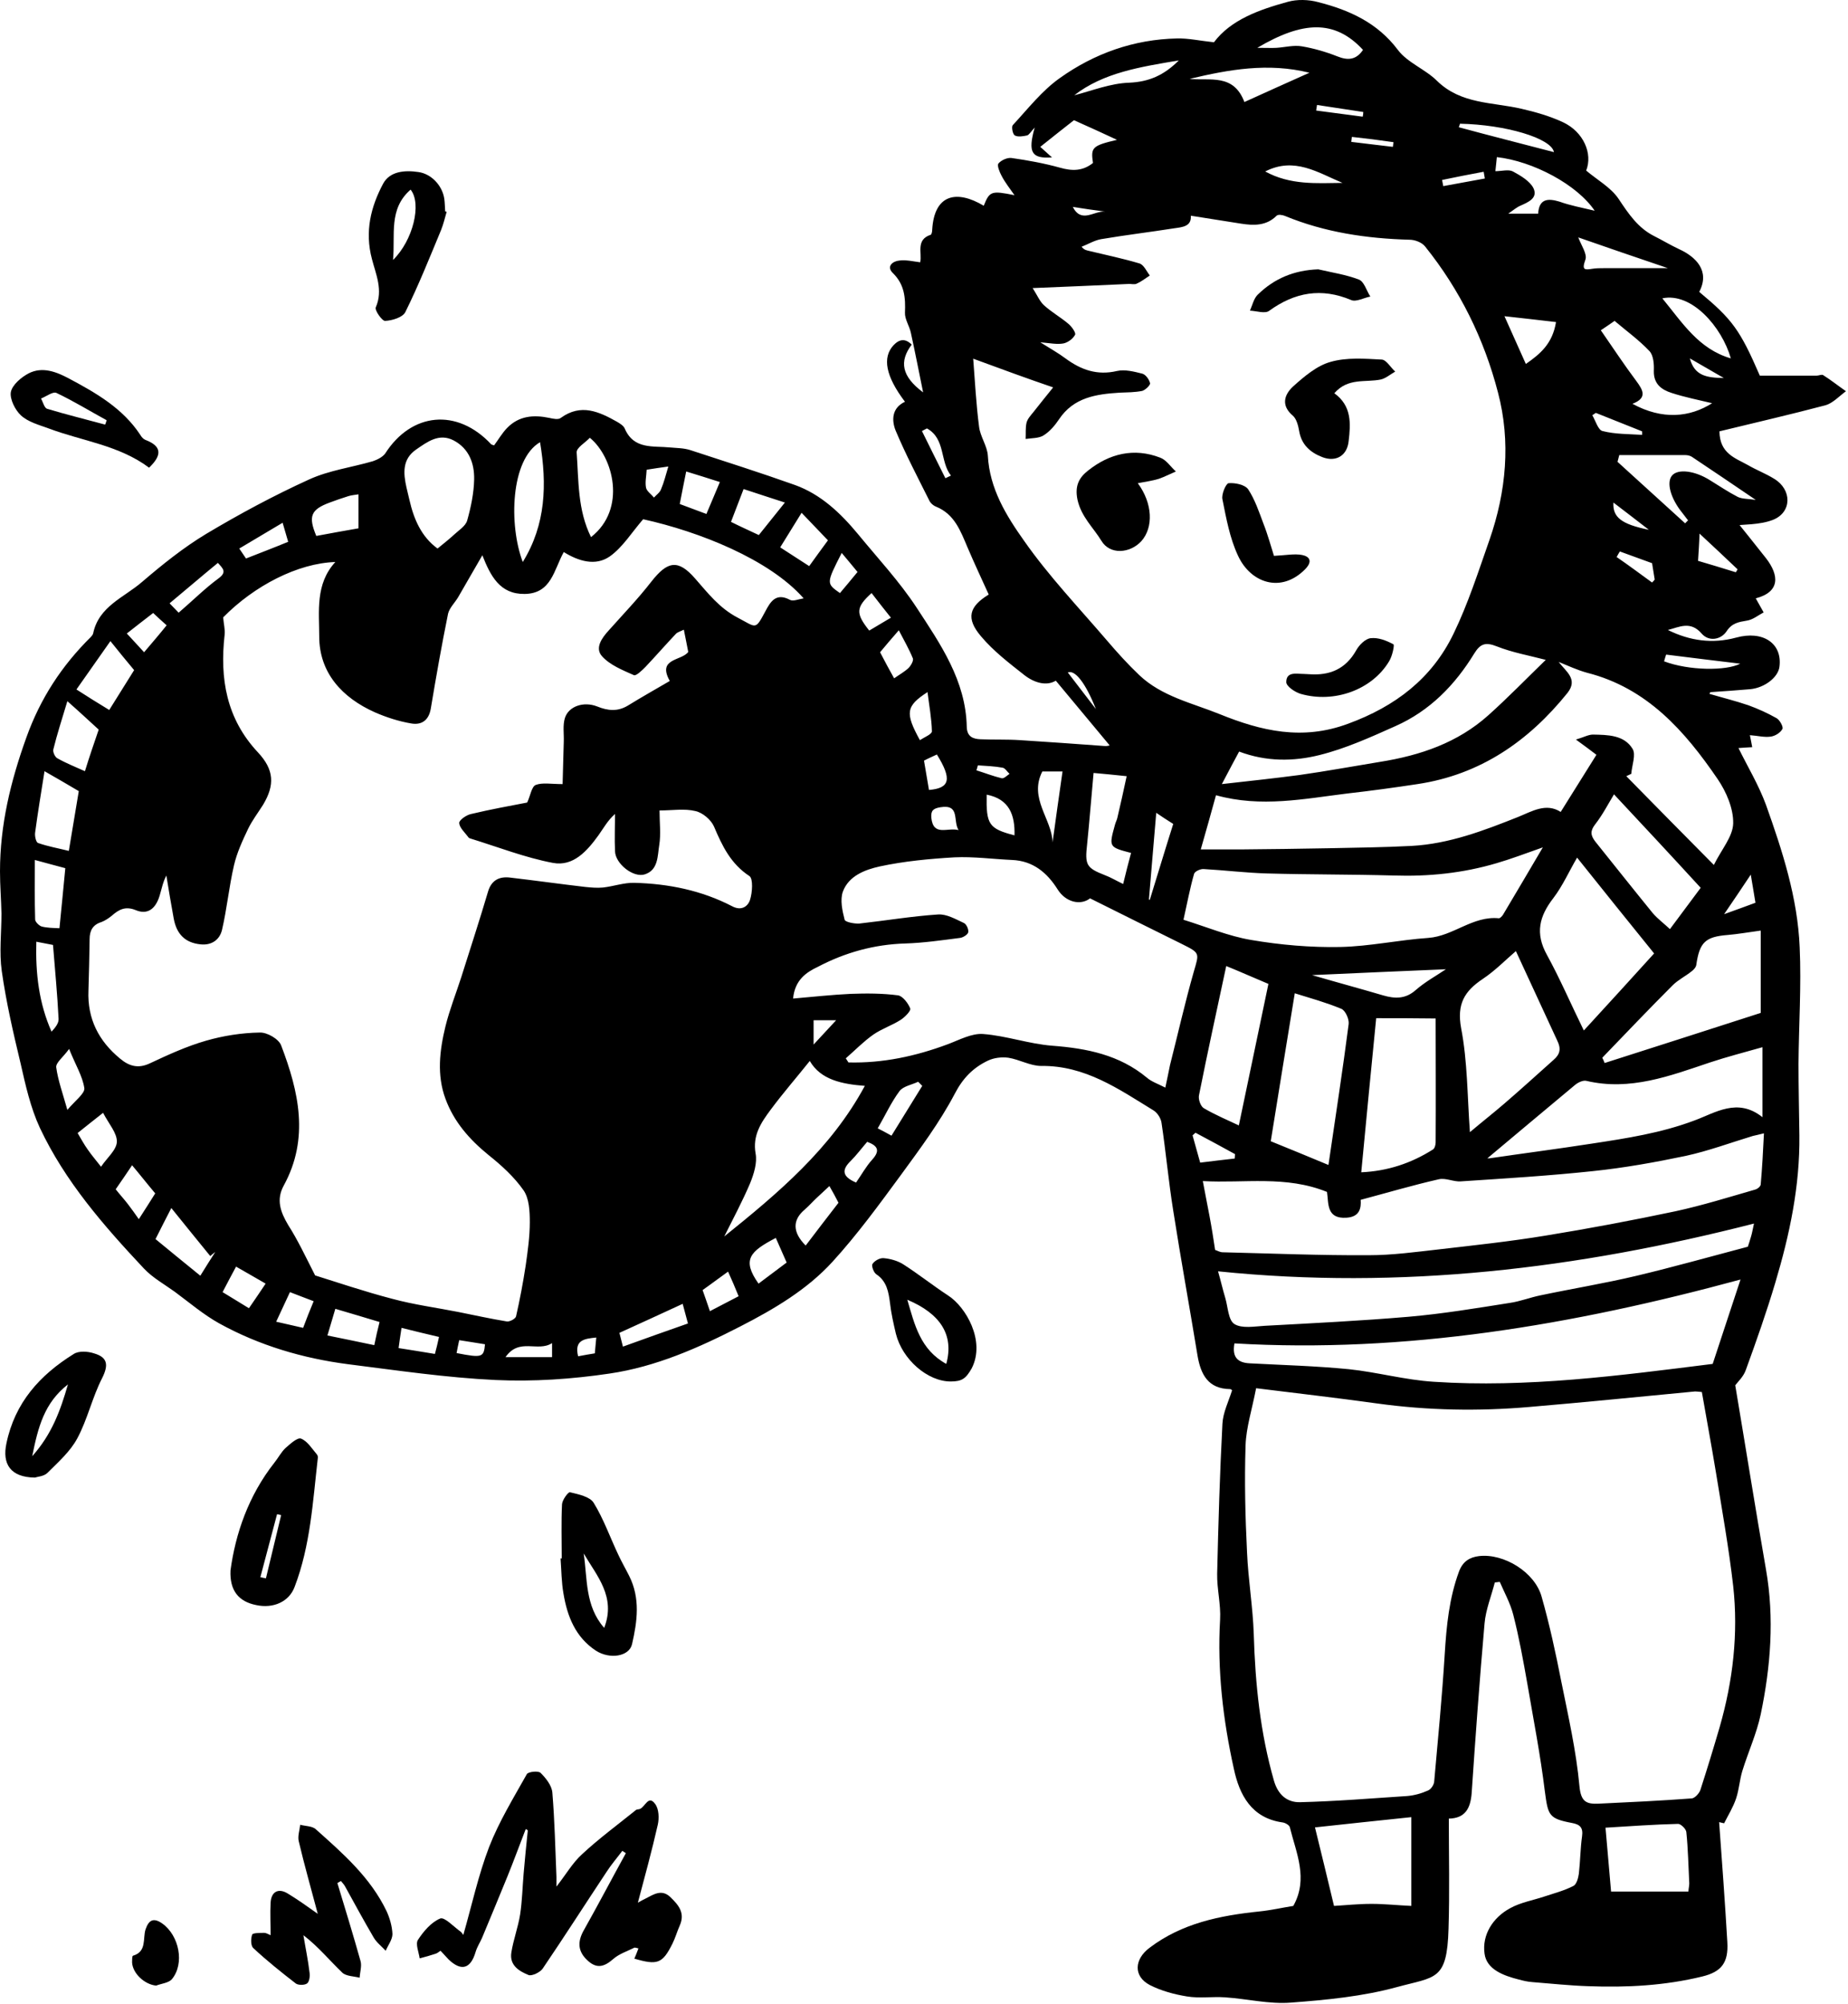 <?xml version="1.0" encoding="UTF-8" standalone="no"?>
<!DOCTYPE svg PUBLIC "-//W3C//DTD SVG 1.1//EN" "http://www.w3.org/Graphics/SVG/1.1/DTD/svg11.dtd">
<svg width="100%" height="100%" viewBox="0 0 631 684" version="1.1" xmlns="http://www.w3.org/2000/svg" xmlns:xlink="http://www.w3.org/1999/xlink" xml:space="preserve" xmlns:serif="http://www.serif.com/" style="fill-rule:evenodd;clip-rule:evenodd;stroke-linejoin:round;stroke-miterlimit:2;">
    <g transform="matrix(1,0,0,1,-106.1,-71.173)">
        <path d="M689.8,308C694.2,309.3 698.7,310.4 703.1,311.9C706.4,313.1 709.7,314.6 712.7,316.3C713.8,316.9 715.1,319.3 714.7,320C714,321.3 712.2,322.4 710.7,322.6C708.5,322.9 706.3,322.3 703.6,322.1C703.9,323.5 704.1,324.7 704.4,326.2C702.5,326.3 700.8,326.4 699.7,326.5C702.8,332.8 706.6,339.1 709.1,345.9C714.7,361.6 719.9,377.6 720.6,394.5C721.2,407.7 720.3,421 720.2,434.3C720.2,442.4 720.4,450.6 720.5,458.7C720.7,475.9 717.2,492.5 712.3,508.9C709.3,519 705.8,528.9 702.2,538.8C701.4,541.1 699.4,542.9 698.6,544C702.2,565.4 705.5,586.2 709.1,606.9C712,623.5 710.7,640 707.3,656.3C705.9,662.9 703,669.2 701,675.7C700.1,678.7 699.9,682 698.9,685C697.9,688 696.2,690.7 694.8,693.5C694.2,693.4 693.6,693.2 693.1,693.1C694.1,706.8 695.1,720.4 695.9,734.1C696.3,741.1 693.9,744.2 687.3,745.8C674.6,748.9 661.6,749.6 648.5,749.1C642.1,748.9 635.7,748.2 629.3,747.7C627.7,747.6 626.1,747.2 624.6,746.8C619.5,745.5 613.7,743.4 613,738C612.1,731.6 615.8,725.7 621.7,722.5C625.3,720.5 629.5,719.8 633.4,718.5C636.7,717.4 640.2,716.5 643.3,714.9C644.4,714.4 645,712.2 645.2,710.7C645.7,706.4 645.7,702.1 646.3,697.9C646.7,695 645.6,693.9 642.9,693.4C634.9,691.9 634.7,690.8 633.6,682.7C632.1,670.3 629.7,658.1 627.6,645.8C626.2,637.9 624.8,630.1 622.8,622.3C621.8,618.4 619.8,614.8 618.2,611.1C617.6,611.2 617.1,611.2 616.5,611.3C615.3,616 613.4,620.6 613,625.3C611.3,644.6 609.9,663.9 608.6,683.2C608.2,688.4 606.4,691.8 600.8,691.9C600.8,704.6 601.1,717 600.7,729.5C600.2,747.3 596.3,745.8 583.1,749.4C571.4,752.6 559,753.8 546.9,754.7C539.5,755.3 531.9,753.4 524.4,752.9C520.1,752.6 515.6,753.3 511.4,752.6C507.1,751.9 502.6,750.7 498.7,748.7C493,745.7 493.4,739.9 498.6,736C509.7,727.6 522.6,725 536,723.6C540,723.2 543.9,722.3 547.7,721.7C552.9,712.4 548.7,703.7 546.5,694.8C546.3,694.1 544.9,693.3 544,693.2C533.4,691.7 529.3,683.8 527.4,674.9C523.7,658.2 521.7,641.2 522.7,624C523,618.8 521.6,613.5 521.7,608.3C522.1,591.2 522.6,574.2 523.5,557.1C523.7,553.3 525.6,549.5 526.8,545.7C526.7,545.6 526.4,545.3 526.1,545.3C518.6,545.2 516.1,540.3 515,533.9C512.3,517.4 509.3,501 506.7,484.4C505.1,474.4 504.2,464.4 502.7,454.4C502.5,452.9 501.3,451 500,450.2C488.1,442.9 476.6,434.8 461.6,435C457.9,435 454.2,432.8 450.4,432.2C448.1,431.9 445.5,432.2 443.4,433.2C438.4,435.6 434.9,439.1 432.1,444.5C427,454.2 420.3,463.2 413.8,472.1C406.3,482.3 398.8,492.6 390.3,501.9C381.6,511.4 370.4,518 358.9,523.9C344.7,531.2 330,537.7 314.2,540C301.4,541.9 288.2,542.8 275.3,542.2C258.4,541.4 241.6,538.9 224.9,536.8C209.5,534.8 194.6,530.4 181,522.9C175.6,519.9 170.8,515.8 165.8,512.1C162.2,509.5 158.2,507.3 155.2,504.1C141.5,489.5 128.3,474.4 119.7,456.1C116.5,449.2 114.8,441.5 113.1,434C110.6,423.6 108.2,413.2 106.7,402.6C105.8,396.2 106.6,389.6 106.6,383C106.5,378.2 106.1,373.4 106.1,368.6C106.1,352.8 109.7,337.9 115.1,322.9C119.9,309.5 127.2,298.4 137.1,288.6C137.4,288.3 137.8,287.8 137.9,287.4C139.8,278.1 148.5,275.1 154.6,269.8C161.5,263.9 168.7,258.1 176.5,253.4C187.9,246.6 199.6,240.3 211.7,234.8C218.5,231.7 226.2,230.7 233.4,228.6C234.9,228.1 236.7,227.2 237.6,226C246.6,211.9 262.2,210.4 273.8,222.8C274,223 274.4,223 274.8,223.2C276.3,221.2 277.6,218.9 279.3,217.2C283.3,213.1 288.3,212.7 293.6,213.8C294.9,214.1 296.8,214.5 297.6,213.8C304.5,208.8 310.7,211.7 316.9,215.2C317.9,215.8 319,216.5 319.4,217.4C322.5,224.7 329.1,223.3 334.9,223.9C337.2,224.1 339.6,224.1 341.8,224.8C353.7,228.7 365.7,232.5 377.5,236.7C386.4,239.9 393.1,246.3 399,253.4C405.8,261.7 413.2,269.6 419.1,278.6C427.2,291 435.9,303.5 436.2,319.3C436.3,322.6 438.3,323.4 440.9,323.5C445.4,323.7 449.9,323.5 454.4,323.8C464,324.4 473.6,325.1 483.2,325.8C484.1,325.9 485,325.6 485,325.6C479.1,318.5 472.9,311.1 466.6,303.5C463.5,305.4 459.4,304.3 456,301.7C450.8,297.6 445.4,293.5 441.1,288.4C435.8,282.2 437,278.2 443.7,274.1C441.3,268.8 438.8,263.5 436.5,258.1C434.1,252.5 432.1,246.7 425.7,244.1C424.7,243.7 423.7,242.8 423.3,241.8C419.4,234 415.3,226.2 411.9,218.1C410.5,214.6 410.6,210.4 415.1,208.3C408.5,199.6 407.3,193.2 411.2,189C413.2,186.9 415.2,186.6 417.4,188.8C413.1,194.5 413.9,199.6 421.3,205.1C419.9,198.3 418.6,191.5 417.1,184.7C416.6,182.4 415,180.1 415.1,177.9C415.3,172.8 415,168.3 410.9,164.3C408.7,162.1 410.9,160.3 413.2,160.1C415.5,159.8 417.9,160.4 420.3,160.7C421,157.5 418.7,153 423.9,151.3C424.2,151.2 424.4,150.2 424.4,149.6C425.1,137.4 432.8,135.9 442,141.4C444,136.4 444.6,136.2 452.5,137.8C450.9,135.5 449.3,133.5 448.1,131.2C447.4,129.9 446.5,127.7 447,127C447.9,125.9 450,124.9 451.5,125.1C457.1,125.9 462.6,126.9 468,128.4C472.2,129.6 475.8,129.6 479.3,126.8C478.5,121.5 479,120.9 487.5,118.9C482.8,116.7 478.4,114.7 472.8,112.2C469.7,114.6 465.7,117.8 461.3,121.3C463.1,122.9 464.1,123.8 465.3,124.9C458.3,125.4 457,123.2 459.4,114.7C458.1,116.1 457.5,117.2 456.8,117.4C455.4,117.7 453.7,118 452.6,117.4C451.9,117 451.4,114.5 451.9,113.9C457.1,108.3 461.9,102.1 468,97.8C479.8,89.4 493.3,84.6 508,84.3C511.9,84.2 515.8,85.1 520.6,85.6C526.4,77.9 536,74.5 545.8,71.8C549,70.9 552.9,71 556.2,71.9C566.8,74.6 576.4,78.9 583.4,88.2C586.7,92.6 592.8,94.8 596.8,98.8C605,106.8 615.7,106 625.6,108.3C630.4,109.4 635.3,110.8 639.8,112.9C646.8,116.2 650,123.6 647.7,129.4C651.5,132.6 656.2,135.2 658.8,139.1C662.2,144.2 665.4,149 671,151.8C673.8,153.2 676.6,154.9 679.4,156.2C685.1,158.8 690.1,163.6 686.3,170.8C697.6,180.2 700.2,183.7 707,199.4L726.3,199.4C727.1,199.4 728.1,198.9 728.6,199.2C731.3,200.9 733.8,202.9 736.4,204.7C734.1,206.4 731.9,208.8 729.4,209.5C717.3,212.7 705.1,215.5 693.2,218.4C693.3,226 698.6,227.5 702.9,229.9C705.8,231.6 709,232.8 711.9,234.6C718,238.3 718,246 711.5,248.6C706.9,250.4 701.5,250.1 696.5,250.7C697,249.7 697.5,248.8 698,247.8C701.7,252.4 705.4,257 709.1,261.7C713.6,267.5 714,273.2 705.6,275.4C706.5,277 707.4,278.6 708.3,280.2C706.4,281.2 704.6,282.7 702.6,283C699.7,283.5 697.5,283.8 695.6,286.7C693.7,289.5 689.6,290.3 687.1,287.4C683.3,283 679.5,285.2 675.6,286.2C683.1,289.9 690.8,291 698.9,288.8C708,286.3 714.7,290.7 713.7,298.7C713.3,302.3 708.7,305.9 703.8,306.4C699.3,306.8 694.8,307.1 690.4,307.4C690,307.4 689.9,307.7 689.8,308ZM213.7,506.5C221.1,508.8 230.5,512 240.1,514.5C247.5,516.5 255.1,517.5 262.7,519C268.2,520.1 273.6,521.3 279.1,522.2C280.1,522.4 282.1,521.3 282.3,520.5C283.6,514.8 284.7,509 285.6,503.1C286.3,498.2 287,493.2 287,488.3C287,484.6 286.8,480.3 284.9,477.5C281.7,472.9 277.3,468.9 272.9,465.4C266.4,460.1 261.1,454.1 258.2,446.2C255.2,438.1 256.2,429.7 258.2,421.5C259.6,415.8 261.8,410.3 263.6,404.7C266.7,394.9 269.9,385.1 272.8,375.3C274,371.5 276.7,370.3 280.2,370.7C288.8,371.7 297.3,372.9 305.9,373.9C307.9,374.1 310,374.3 312,374.1C315.6,373.7 319.2,372.4 322.7,372.5C334.4,372.8 345.7,375.1 356.1,380.5C359.3,382.2 361.5,380.5 362.2,378.3C363,375.8 363.3,371.1 362,370.2C355.6,366 352.7,359.9 349.9,353.3C348.9,351 346,348.5 343.5,348C339.8,347.1 335.7,347.8 331.3,347.8C331.3,352 331.8,355.9 331.2,359.6C330.6,363.3 330.9,368.1 326.3,369.6C322.4,370.9 316.2,366 316.1,361.7C315.9,357.5 316.1,353.2 316.1,349C313.6,351.2 312.2,353.8 310.5,356.2C306.6,361.6 301.9,367 294.9,365.7C285.4,363.9 276.2,360.3 266.8,357.4C266.5,357.3 266.1,357.2 266,356.9C264.8,355.3 263,353.7 262.9,352.1C262.8,351.1 265.4,349.3 267,349C273.7,347.4 280.4,346.2 286.1,345.1C287.2,342.8 287.6,339.7 289,339.1C291.3,338.2 294.2,338.8 298.2,338.8C298.3,333.8 298.5,329.1 298.6,324.3C298.7,321.6 298.2,318.7 299,316.2C300.3,312.2 305.4,310.5 310,312.3C313.7,313.8 317,314.1 320.5,312C325.2,309.1 330,306.4 334.8,303.6C330.4,295.8 338.8,296.8 341.1,293.7C340.6,291.3 340.2,288.9 339.6,286.1C338.6,286.6 337.5,286.9 336.9,287.5C333.4,291.2 330,295.1 326.5,298.8C325.3,300 323.3,302 322.5,301.6C318.7,299.9 314.4,298.2 311.7,295.2C309.1,292.4 311.6,288.9 314,286.3C318.9,280.8 324,275.5 328.5,269.7C334,262.7 337.6,261.9 343.5,268.7C347.9,273.7 351.7,278.7 358,282C364.5,285.4 363.9,286.4 367.5,279.7C369.2,276.5 371.1,273.4 375.8,275.9C376.9,276.5 378.7,275.7 380.5,275.4C368.8,262.1 344.8,252.6 325.7,248.4C321.8,252.9 318.7,258 314.3,261.1C309.4,264.5 303.6,262.7 298.6,259.6C295.2,265.7 294.4,273.8 285.2,273.9C276.8,274 273.6,267.8 270.8,260.7C267.8,265.8 265.3,270.3 262.6,274.9C261.5,276.8 259.6,278.6 259.1,280.6C256.9,291.4 255,302.2 253.2,313C252.5,317.2 249.9,318.7 246.5,318.1C242.3,317.4 238,316 234.1,314.3C222.9,309.3 215.1,300.8 215.1,288.4C215.1,279.9 213.7,270.5 220.6,263C207.8,263.4 192.9,271.1 182.3,281.9C182.5,284.3 183,286.1 182.8,287.8C181.1,302.8 183.4,316.5 194.2,328C199.7,333.9 200,339.1 195.9,345.9C194.2,348.6 192.2,351.2 190.8,354.1C188.9,358.1 187,362.2 186,366.5C184.3,373.8 183.6,381.3 181.9,388.6C181.1,391.9 178.4,393.9 174.6,393.5C169.5,393 166.4,390.2 165.4,384.6C164.5,379.7 163.7,374.9 162.9,370C161.7,372.3 161.3,374.6 160.6,376.9C159.2,381.5 156.4,383.5 152.4,381.8C148.9,380.4 146.7,381.6 144.3,383.7C143.2,384.6 142,385.4 140.7,385.9C137.8,386.8 136.7,388.8 136.7,391.7C136.6,397.6 136.5,403.4 136.3,409.3C135.9,418.9 139.8,426.5 147.1,432.5C150.2,435.1 153.3,436 157.3,434.1C163.5,431.2 169.8,428.3 176.4,426.4C182.3,424.7 188.6,423.7 194.8,423.6C197.3,423.5 201.3,425.8 202.1,428C208.1,443.7 211.8,459.7 203,475.8C200.3,480.7 201.9,484.9 204.5,489.3C207.7,494.3 210.2,499.6 213.7,506.5ZM438.4,193.6C439,201.3 439.4,209.1 440.4,216.8C440.8,220.2 443.2,223.4 443.4,226.7C444,238 449.7,247.2 455.8,255.8C464.2,267.8 474.4,278.5 484,289.7C487.5,293.8 491.2,297.9 495.1,301.6C502.8,308.9 513.1,311.1 522.5,314.9C536.8,320.7 550.8,324 566.4,318.2C582.5,312.3 595,302.8 602.4,287.5C607.4,277.2 610.9,266.2 614.7,255.4C620.4,239 622,221.9 617.6,205.2C612.9,187 604.6,170.1 592.7,155.3C591.6,153.9 589.2,153 587.4,153C572.8,152.6 558.5,150.5 544.9,144.9C544,144.5 542.5,144.3 542,144.8C538.5,148.3 534.2,148.2 529.8,147.5C524.1,146.6 518.5,145.7 512.7,144.8C513,148.5 509.8,148.7 507,149.1C498.7,150.4 490.4,151.4 482.1,152.8C479.8,153.2 477.7,154.5 475.4,155.4C476.4,156.6 477.2,156.6 477.9,156.8C483.7,158.2 489.5,159.4 495.2,161.1C496.7,161.6 497.6,163.8 498.7,165.2C497.2,166.2 495.8,167.3 494.2,168C493.4,168.4 492.3,168 491.3,168.1C480.9,168.6 470.5,169 458.7,169.5C460.3,172 461.1,174 462.5,175.3C465.1,177.7 468.2,179.4 470.9,181.7C472,182.6 473.5,184.7 473.2,185.4C472.5,186.8 470.7,188.1 469.2,188.4C467,188.8 464.7,188.3 461.3,188C464.8,190.2 467.5,191.7 469.9,193.5C475.2,197.4 480.7,199.4 487.5,197.8C490.2,197.2 493.3,198 496.1,198.7C497.3,199 498.5,200.7 498.8,202C498.9,202.6 497.2,204.3 496.1,204.6C493.6,205.1 491,205.1 488.4,205.2C480.4,205.7 472.7,206.8 467.7,214.3C466.3,216.4 464.5,218.5 462.4,219.8C460.8,220.8 458.3,220.7 456.3,221C456.4,219.2 456.2,217.3 456.6,215.5C456.9,214.2 458,213 458.9,211.9C461.2,209 463.5,206.1 465.7,203.4C456.9,200.4 448.2,197.2 438.4,193.6ZM535,545C533.6,552.3 531.6,558.4 531.4,564.5C531,576.7 531.3,588.9 531.9,601C532.3,610.4 533.9,619.7 534.2,629C534.7,645.9 536.4,662.6 541.1,679C542.5,683.8 545.6,686.4 550,686.3C562.2,686 574.3,685 586.5,684.2C589,684 591.5,683.3 593.7,682.3C594.7,681.9 595.7,680.4 595.8,679.3C597.1,664.8 598.5,650.3 599.4,635.8C600,626.1 600.9,616.7 604.3,607.5C605.6,604.1 607.9,602.7 611.1,602.3C619.6,601.3 630.2,607.8 632.5,616.2C635.2,625.7 637.3,635.4 639.2,645.1C641.6,657 644.3,668.8 645.4,680.8C645.9,686.2 647.8,687 652,686.8C662.6,686.3 673.2,685.8 683.8,685C684.8,684.9 686.3,683.3 686.7,682.1C689,675 691.2,667.8 693.3,660.6C697.8,644.9 699.7,628.8 697.9,612.5C696.4,599.5 694.1,586.6 692,573.7C690.5,564.6 688.8,555.5 687.2,546.3C686.2,546.2 685.5,546.1 684.9,546.1C666,547.9 647.2,549.8 628.3,551.4C611,552.9 593.6,552.6 576.3,550.2C562.6,548.3 548.7,546.7 535,545ZM376.9,412C383.8,411.4 390.2,410.7 396.5,410.4C401.9,410.2 407.4,410.2 412.7,410.9C414.3,411.1 416.2,413.6 416.9,415.4C417.2,416.2 415,418.4 413.6,419.3C410.6,421.2 407.2,422.3 404.3,424.3C400.9,426.7 398,429.7 394.9,432.4C395.2,432.9 395.5,433.3 395.8,433.8C407.5,434.1 418.7,431.7 429.7,427.6C433.7,426.1 437.9,423.8 441.8,424.1C449.7,424.7 457.5,427.5 465.4,428.1C477.2,429 488.3,431.2 497.7,439C499.3,440.4 501.5,441.1 504,442.4C504.7,439.3 505.1,437 505.6,434.7C508.3,424.1 510.7,413.4 513.7,402.9C515.6,396.4 515.9,396.5 509.7,393.4C499.4,388.3 489.1,383.2 478.3,377.8C475.1,380.3 470,379.2 467.2,374.7C463.6,369 458.8,365 451.7,364.7C445.1,364.4 438.5,363.5 432,363.8C423.5,364.3 414.9,365.1 406.5,366.9C401.5,368 395.9,370.1 393.9,375.5C392.9,378.3 393.7,382 394.5,385.1C394.7,385.9 397.8,386.5 399.5,386.4C408.5,385.4 417.4,383.9 426.4,383.3C429.3,383.1 432.4,384.9 435.2,386.2C436.1,386.6 436.9,388.4 436.7,389.4C436.5,390.2 434.9,391.2 433.9,391.3C427.7,392.1 421.5,393 415.3,393.2C404.6,393.5 394.6,396.3 385.3,401.2C381.5,403 377.5,405.6 376.9,412ZM691.3,366.4C693.9,361.1 697.8,356.7 697.9,352.2C698,347.2 695.6,341.5 692.6,337.1C681.4,320.7 668.5,306 648,300.8C644.7,299.9 641.5,298.4 638.3,297.1C640.9,300.5 645,303 641.3,307.7C628,324.2 611.5,335.6 590.1,338.8C582.2,340 574.2,341.1 566.2,342C551.5,343.8 536.7,346.9 521.3,342.6C519.6,348.8 517.9,354.8 516.1,361.1L529.9,361.1C539.8,361 549.6,360.9 559.5,360.7C569,360.5 578.6,360.4 588.1,359.9C600.9,359.2 612.7,354.7 624.5,350C629.2,348.1 634,345.1 639,348.3C643.2,341.6 647.2,335.2 651.2,328.8C649.1,327.2 647.1,325.7 644.2,323.6C646.9,322.8 648.5,321.9 650,321.9C655,322 660.6,322 663.5,326.7C664.8,328.7 663.3,332.4 663.1,335.3C662.5,335.6 662,335.8 661.4,336.1C671.1,346 680.8,355.8 691.3,366.4ZM521,497.8C521.7,498 522.6,498.6 523.6,498.6C540.2,499 556.9,499.7 573.5,499.6C581.5,499.6 589.5,498.5 597.5,497.6C609.6,496.2 621.8,494.9 633.9,492.9C648.7,490.5 663.5,487.7 678.2,484.6C687.4,482.6 696.4,479.8 705.4,477.2C706.2,477 707.3,476.1 707.3,475.4C707.8,469.8 708.1,464.1 708.4,458C706.4,458.5 705.5,458.7 704.6,458.9C697,461.2 689.5,464 681.7,465.7C671.2,467.9 660.6,469.8 650,470.9C635,472.5 620,473.4 604.9,474.4C602.4,474.6 599.7,473.1 597.3,473.7C588.5,475.7 579.7,478.3 570.7,480.7C570.9,483.5 570.4,486.5 565.9,486.8C558.9,487.3 559.8,481.8 559.2,478C545.1,472.3 531,475.1 516.8,474.3C517.6,478.7 518.4,482.5 519.1,486.3C519.8,490 520.4,493.8 521,497.8ZM700.4,507.9C642.9,523.5 585.9,533.1 527.6,529.7C526.7,534.6 528.9,536.3 532.8,536.5C544.1,537.1 555.3,537.4 566.6,538.5C576.3,539.5 585.9,542.2 595.7,542.8C627.5,544.9 659,540.7 690.9,536.7C693.8,527.8 696.9,518.6 700.4,507.9ZM510.2,385.1C518.2,387.6 525.6,390.7 533.3,392C543.3,393.7 553.6,394.6 563.7,394.4C573.7,394.2 583.7,392 593.8,391.3C602.3,390.7 609,383.7 617.9,384.6C618.3,384.6 619,383.9 619.3,383.4C623.6,376.2 627.9,368.9 632.9,360.4C626.7,362.6 621.9,364.4 617.1,365.8C605.6,369.2 593.9,370.4 581.9,370C567.5,369.6 553.1,369.7 538.7,369.3C531.5,369.1 524.3,368.2 517.1,367.8C516,367.7 514,368.6 513.8,369.5C512.4,374.4 511.5,379.3 510.2,385.1ZM522,505.1C522.9,508.2 523.6,511.3 524.5,514.3C525.4,517.4 525.5,521.8 527.6,523.1C530.2,524.7 534.4,523.9 537.9,523.7C554.4,522.8 570.8,522 587.2,520.6C598.7,519.6 610.1,517.7 621.5,515.9C625.1,515.4 628.6,514 632.1,513.3C643,511 654.1,509.2 665,506.6C677.6,503.6 690,500.1 702.9,496.7C703.2,495.9 703.6,494.5 704,493.2C704.4,491.9 704.6,490.5 705,488.8C644.8,504.2 584.4,511.5 522,505.1ZM707.9,428.6C701.6,430.4 695.7,431.9 690,433.8C676.3,438.4 662.7,443.6 647.8,440.1C646.7,439.8 645,440.6 644,441.4C633.9,449.8 623.8,458.3 614,466.5C613.7,466.5 614.3,466.6 614.9,466.5C626.5,464.8 638.1,463.3 649.7,461.5C661.5,459.7 673.3,457.9 684.7,453.6C691.8,451 699.4,445.7 707.9,452.5L707.9,428.6ZM623.7,395.8C620.2,398.8 616.6,402.5 612.4,405.3C606.1,409.5 603.5,413.9 605,422.1C607.2,433.5 607.1,445.2 608,457.6C612.4,453.9 616.1,451 619.7,447.9C625.4,443 631,437.9 636.6,432.9C638.8,431 639.2,429.1 637.8,426.3C633.1,416.2 628.4,405.9 623.7,395.8ZM529.2,327.7C527.6,330.7 525.8,334 523.3,338.8C533.1,337.7 541.5,336.8 549.8,335.7C559,334.4 568.2,332.7 577.4,331.2C591.1,329 603.8,324.7 614.3,315.3C621,309.3 627.3,302.8 633.9,296.4C628.2,294.9 622.5,293.9 617.2,291.8C613.4,290.3 611.6,290.8 609.5,294.2C602.9,305 594.3,313.8 582.6,319C574.1,322.8 565.5,326.7 556.6,328.9C547.8,331.1 538.5,331.2 529.2,327.7ZM644.6,363.9C641.9,368.5 639.7,373.5 636.5,377.7C631.7,383.9 630.2,389.7 634.3,397.1C638.7,405.1 642.3,413.5 646.9,422.9C655.7,413.3 663.4,404.9 670.9,396.6C661.8,385.4 653.5,375 644.6,363.9ZM653.2,432.2C653.5,432.8 653.8,433.4 654,434C671.8,428.3 689.7,422.6 707.3,416.9L707.3,388.8C702.9,389.4 699.5,390 696,390.3C688.4,390.9 686.4,392.8 685.3,400.5C685.2,401.3 684.4,402.2 683.7,402.7C681.6,404.4 679.1,405.6 677.2,407.5C669.1,415.6 661.2,423.9 653.2,432.2ZM576,418.7C574.3,435.9 572.6,453.3 570.9,471.3C579.9,470.9 588,468.2 595.4,463.5C596,463.1 596.3,461.9 596.3,461.1C596.4,446.7 596.3,432.3 596.3,418.8C588.6,418.7 582.4,418.7 576,418.7ZM559.7,468.8C562.2,451.7 564.6,436.2 566.6,420.7C566.8,419 565.5,416.1 564.1,415.5C558.8,413.3 553.3,411.8 548.2,410.2C545.4,427.3 542.7,443.9 540,460.7C546.5,463.3 552.9,466 559.7,468.8ZM353.4,493.2C371.8,478.4 389.8,463.3 401.4,441.8C393.5,441.2 386.3,439.7 382.6,433.3C378.3,438.7 373.5,444.2 369.2,450C366,454.3 363,458.7 364.1,464.9C364.7,468.1 363.5,471.9 362.2,475.1C359.6,481.2 356.4,487.2 353.4,493.2ZM555.1,694.9C557.2,703.5 559.4,712.4 561.6,721.7C565.2,721.5 569.8,721 574.4,721C578.9,721 583.4,721.5 588,721.7L588,691.4C576.7,692.6 565.9,693.7 555.1,694.9ZM529.1,455.3C532.5,438.9 535.9,423 539.2,407C534.4,405 529.5,402.8 524.8,400.9C521.6,415.9 518.4,430.4 515.5,445C515.2,446.3 516,448.7 517.1,449.4C521,451.7 525.1,453.4 529.1,455.3ZM657.2,342.3C655.2,345.6 653.3,349.3 650.8,352.5C649,354.8 649.2,356.3 650.8,358.4C657.3,366.5 663.8,374.7 670.4,382.8C672.1,384.8 674.3,386.4 676.3,388.3C680,383.3 683.3,378.9 686.8,374.2C677,363.5 667.2,353 657.2,342.3ZM255.5,258.4C257.8,256.5 259.5,255.2 261.1,253.7C262.7,252.2 265,250.8 265.6,248.9C266.9,244.3 267.9,239.5 268,234.8C268.1,229.4 266.3,224.3 261,221.5C256,218.9 252,222 248.2,224.6C243.4,227.9 243.8,232.7 244.9,237.6C245.2,239 245.6,240.4 245.9,241.8C247.4,248.4 250,254.4 255.5,258.4ZM682.6,716.8C682.7,715.5 682.9,714.8 682.9,714C682.6,708.2 682.5,702.3 681.9,696.5C681.8,695.4 680,693.7 679.1,693.7C670.8,693.9 662.6,694.5 654.3,695C654.9,702.3 655.6,709.4 656.2,716.8L682.6,716.8ZM492.3,362.3C484.7,360.3 484.7,360.3 486.8,352.7C487,351.9 487.4,351.2 487.6,350.4C488.7,345.8 489.7,341.2 490.8,336.1C486.3,335.6 482.7,335.3 479.5,335C478.7,343.6 478.1,351.5 477.3,359.3C476.5,366.4 477,367.4 483.4,369.9C485.3,370.6 487.1,371.7 489.6,372.9C490.5,369.1 491.4,365.7 492.3,362.3ZM652.7,183.9C656.8,189.8 660.6,195.6 664.8,201.2C667.1,204.3 668.7,207 663.5,209C673.8,214.6 683.1,213.6 690.7,208.8C686.2,207.7 681.5,206.8 676.9,205.3C673.4,204.2 670.7,202.2 670.8,197.8C670.9,195.5 670.7,192.5 669.3,191C665.7,187.2 661.4,184.1 657.4,180.7C655.5,182 654.1,183 652.7,183.9ZM659,226.5C658.8,227.3 658.6,228 658.4,228.8C666.1,235.8 673.8,242.8 681.5,249.8C681.8,249.5 682.1,249.1 682.5,248.8C681.8,247.9 681.2,247.1 680.5,246.2C676.6,241.4 675,235.9 677,233.5C679,231.1 684.8,231.8 690,235.1C693.1,237 696.2,239.1 699.5,240.8C701,241.5 702.9,241.4 705.6,241.8C697.5,236.3 690.7,231.7 683.8,227.1C683.2,226.7 682.3,226.5 681.5,226.5L659,226.5ZM307.9,254.5C320.2,244.9 315.5,227.1 307.5,220.6C305.9,222.3 302.9,224 303,225.6C303.7,235.3 303.3,245.2 307.9,254.5ZM284.6,263C292.5,250.2 292.9,236.5 290.5,222.1C280.4,228 279.8,250.4 284.6,263ZM121.3,334.4C120.1,341.9 119,348.6 118.1,355.3C117.9,356.5 118.4,358.7 119.1,358.9C122.5,360.1 126,360.7 129.6,361.6C130.8,354.3 131.9,347.7 133,341.2C129.1,338.9 125.7,336.9 121.3,334.4ZM650.6,143.1C644.6,134.2 629.6,126.2 617.2,124.8C617,126.4 616.9,128.1 616.7,129.6C618.9,129.6 621.2,128.9 622.7,129.7C625.3,131.1 628.5,133 629.7,135.4C631.3,138.8 627.9,140.2 625.2,141.4C624,141.9 623,142.8 621.1,144.1L631.3,144.1C631.6,139 634.6,138.8 638.6,140C642.2,141.3 646,142 650.6,143.1ZM143.4,313.5C146.2,309 149.1,304.4 151.9,299.9C149.2,296.7 146.7,293.6 143.8,290C139.8,295.7 136,301.1 132.2,306.5C135.9,308.9 139.3,311 143.4,313.5ZM512.3,98.1C519.3,98.8 527.3,96.2 531,106C538.5,102.6 545.8,99.3 553.2,96C539.1,92.5 525.7,94.9 512.3,98.1ZM599.8,402C584.8,402.6 570,403.3 554.1,404C562.7,406.5 570.5,408.6 578.3,410.9C582.4,412.1 586,412.2 589.5,409.1C592.7,406.3 596.4,404.3 599.8,402ZM139.8,320.2C136.5,317.2 133.2,314.1 129.1,310.5C127.3,316.5 125.6,321.7 124.3,327C124.1,327.9 124.9,329.6 125.7,330C128.7,331.7 132,333 135.1,334.4C136.6,329.5 138.1,325.2 139.8,320.2ZM179.6,498.5C179,499 178.4,499.4 177.9,499.9C173.5,494.5 169.1,489.1 164.6,483.5C162.7,487.1 161.1,490.4 159.2,494.1C164.3,498.3 169.2,502.3 174.5,506.6C176.4,503.5 178,501 179.6,498.5ZM128.4,367.5C124.9,366.6 121.4,365.6 118,364.7C118,371.5 117.9,378.3 118.1,385C118.1,385.8 119.4,387.1 120.3,387.4C122.2,387.9 124.3,387.9 126.4,388C127.1,381.2 127.7,374.6 128.4,367.5ZM535.4,87.5C538.5,87.5 540.3,87.6 542,87.5C544.9,87.3 547.9,86.5 550.7,87C554.8,87.7 558.9,88.9 562.7,90.4C566.4,91.9 569.2,91.6 571.5,88.2C561.8,77.7 550.8,78.4 535.4,87.5ZM673.7,173C680.6,181.4 686.1,190.3 697.1,193.5C694,182.7 683.7,170.9 673.7,173ZM228.5,239.9C227.2,240.1 226.1,240.2 225.1,240.5C222.9,241.2 220.8,241.9 218.7,242.7C212.2,245.1 211.3,247.4 214.1,254.1C219,253.2 223.8,252.3 228.5,251.5L228.5,239.9ZM118.5,392.6C118.2,403.5 119.4,413.6 123.7,423.3C125,421.9 126.2,420.4 126.1,418.9C125.7,410.7 124.9,402.5 124.2,393.7C123.2,393.5 121,393.1 118.5,392.6ZM365.2,253.8C368.1,250.2 370.9,246.7 374.1,242.7C368.8,241 364.3,239.5 360,238.1C358.5,242 357.1,245.6 355.7,249.3C358.9,250.9 361.8,252.2 365.2,253.8ZM627.1,195.4C632,192 636.2,188.5 637.4,181.1C631.5,180.4 626.1,179.8 619.8,179.1C622.6,185.4 624.8,190.3 627.1,195.4ZM645,152.2C646,154.9 648.2,158 647.4,159.9C646.1,163.5 647.3,163.3 649.9,162.9C651.2,162.7 652.4,162.7 653.7,162.7L675.6,162.7C664.4,158.9 654.4,155.5 645,152.2ZM388.8,255.6C385.9,252.6 383,249.5 379.8,246.2C377.1,250.6 374.8,254.3 372.5,258C376.1,260.3 379.3,262.4 382.4,264.4C384.6,261.4 386.4,258.8 388.8,255.6ZM235.7,522.4C230.5,520.8 225.6,519.4 220.6,517.9C219.7,520.9 218.9,523.6 217.9,527C223.4,528.1 228.6,529.2 233.9,530.3C234.5,527.3 235,525.2 235.7,522.4ZM318.8,530.8C326.5,528 333.6,525.5 341,522.9C340.3,520.2 339.7,518.1 339.2,516.2C331.7,519.7 324.8,522.8 317.6,526.1C317.9,527.2 318.2,528.4 318.8,530.8ZM389.3,476C387.6,477.6 386.3,478.8 385,480C383.6,481.3 382.4,482.7 380.9,484C376.6,487.6 376.7,491.8 381.2,496.3C384.9,491.4 388.7,486.5 392.4,481.7C391.4,479.7 390.5,478.1 389.3,476ZM141.3,451C138.1,453.5 135.5,455.6 132.6,457.9C133.8,459.9 134.8,461.8 136.1,463.6C137.4,465.5 138.9,467.2 140.6,469.4C142.6,466.4 145.9,463.7 146,460.9C146.1,457.9 143.2,454.7 141.3,451ZM351.9,235.7C347.9,234.4 344.3,233.3 340.4,232.1C339.6,236.1 338.9,239.5 338.2,243.2C341.4,244.4 344.3,245.5 347.3,246.6C348.9,242.9 350.2,239.7 351.9,235.7ZM465.5,358.7C466.6,350.7 467.7,342.7 468.9,334.5L462,334.5C457.3,343.7 465.3,350.7 465.5,358.7ZM159.1,478.5C156.4,475.3 153.9,472.1 151.2,468.9C149.2,471.9 147.4,474.5 145.6,477.1C147.1,479 148.5,480.5 149.8,482.2C151,483.8 152.2,485.4 153.5,487.3C155.9,483.6 157.4,481.2 159.1,478.5ZM371,493.7C362.2,498.3 359.3,501.1 365.1,509.3C368.4,506.8 371.6,504.4 374.7,502.1C373.4,499.1 372.2,496.4 371,493.7ZM508.6,91.8C495.4,94 482.8,96 472.9,103.7C478.8,102.2 485.2,99.6 491.7,99.4C498.4,99.1 503.5,96.9 508.6,91.8ZM191.1,517.7C193.2,514.6 194.9,512.2 196.8,509.3C193.2,507.2 190,505.4 186.7,503.5C185.1,506.5 183.7,509.1 182.1,512.2C185,514 187.9,515.7 191.1,517.7ZM129.7,429.2C127.6,432.1 125.1,433.9 125.3,435.5C125.9,439.9 127.5,444.3 129.1,450C131.8,446.8 135.1,444.4 134.9,442.6C134.3,438.5 131.9,434.7 129.7,429.2ZM411.4,302.7C413.1,301.5 414.9,300.5 416.3,299.2C417.1,298.4 418.1,296.7 417.8,295.9C416.5,292.7 414.8,289.8 413,286.3C410.4,289.3 408.4,291.6 406.6,293.8C408.3,297.1 409.9,300 411.4,302.7ZM405.8,456.3C407.2,457 408.5,457.7 410.5,458.8C414.2,452.8 417.6,447.3 421,441.8C420.5,441.3 420.1,440.9 419.6,440.4C417.5,441.4 414.6,441.9 413.3,443.5C410.4,447.4 408.4,451.8 405.8,456.3ZM506.7,352.4C504.5,351 502.6,349.8 500.9,348.6C500.1,358.3 499.2,368.3 498.4,378.2C498.5,378.2 498.6,378.3 498.7,378.3C501.4,369.6 504,360.9 506.7,352.4ZM538.1,129.7C546.7,134.4 555.6,133.7 564.5,133.6C556.1,130.1 548.1,124.6 538.1,129.7ZM213.2,515.3C210.6,514.3 207.9,513.3 205.1,512.2C203.5,515.6 202.1,518.7 200.4,522.3C203.8,523.1 206.7,523.7 209.6,524.4C210.8,521.2 211.9,518.4 213.2,515.3ZM636.7,123.1C635.8,118.3 620,113.7 604.6,113.4C604.5,113.8 604.4,114.2 604.2,114.6C614.9,117.5 625.6,120.2 636.7,123.1ZM443,342.4C442.8,352.6 443.7,354 452.5,356.3C452.7,349.3 450.7,343.9 443,342.4ZM354.7,505.2C351.6,507.4 349,509.4 346,511.5C346.8,513.8 347.6,516 348.5,518.7C352.2,516.8 355.2,515.2 358.3,513.6C357.1,510.6 356,508.1 354.7,505.2ZM420.2,323.8C421.7,322.8 424.3,321.8 424.3,320.8C424.2,316.5 423.4,312.2 422.8,307.4C415.4,312.2 415.1,314.5 420.2,323.8ZM164,277.1C165.2,278.3 166.2,279.4 167.1,280.3C172.2,275.9 176.2,271.9 180.7,268.6C183.7,266.4 182.2,265.2 180.5,263.3C175,267.8 169.9,272.2 164,277.1ZM190.1,261.8C195.2,259.8 199.9,258 204.5,256.1C203.8,253.8 203.3,251.9 202.6,249.6C197.6,252.6 192.8,255.4 187.8,258.4C188.7,259.7 189.4,260.8 190.1,261.8ZM155.3,293.8C158.1,290.5 160.6,287.6 163,284.6C161.4,283.2 160.1,282 158.4,280.4C155.5,282.6 152.6,284.9 149.4,287.4C151.7,289.9 153.4,291.7 155.3,293.8ZM256,527.5C251.6,526.5 247.7,525.5 243.2,524.4C242.8,527 242.5,529 242.2,531.3C246.6,532 250.5,532.6 254.6,533.3C255.1,531.5 255.5,529.8 256,527.5ZM398.4,474.8C400.3,472.1 401.8,469.3 403.9,467C406.8,463.8 405.7,462.2 402.2,460.9C400.3,463.1 398.6,465.4 396.6,467.4C393.6,470.3 393.4,472.7 398.4,474.8ZM402.9,286.4C405.6,284.8 407.9,283.4 410.3,282C409.4,280.9 408.3,279.5 407.2,278.1C406,276.6 404.9,275.1 403.7,273.6C398.3,278.5 398.2,280.5 402.9,286.4ZM514.3,457.8C514,458.1 513.6,458.4 513.3,458.7C514.2,461.8 515,464.9 515.9,468C520.2,467.5 523.9,467 527.7,466.6C527.7,466.1 527.8,465.6 527.8,465.1C523.3,462.6 518.8,460.2 514.3,457.8ZM685.9,262.6C689.7,263.7 694.3,265.1 698.8,266.5C699,266.2 699.2,265.8 699.4,265.5C695.1,261.4 690.7,257.3 686.4,253.3C686.3,256.6 686.1,259.3 685.9,262.6ZM398.9,266.4C397.2,264.3 395.5,262.3 393.5,259.9C388.2,270.3 388.2,270.3 392.9,273.6C394.7,271.5 396.5,269.3 398.9,266.4ZM700.3,297.7C692.5,296.8 684,295.7 675,294.6C674.9,294.8 674.6,295.9 674.3,296.9C682.8,300.1 695.5,300.2 700.3,297.7ZM423.3,340.8C430.5,340.2 431.2,337.1 426,328.7C424.5,329.4 422.9,330.1 421.6,330.8C422.2,334.2 422.7,337.4 423.3,340.8ZM666.8,219.6L666.8,218.4C661.5,216.3 656.3,214.2 651,212.1C650.6,212.4 650.2,212.6 649.8,212.9C650.9,214.8 651.8,218 653.3,218.3C657.6,219.4 662.2,219.3 666.8,219.6ZM278.7,534.4L294.6,534.4L294.6,529.6C289.7,532.8 283.4,527.6 278.7,534.4ZM433.4,354.5C431.4,351.3 434,345.6 427.2,346.7C424.8,347.1 423.9,347.8 424.1,350.3C424.8,356.8 429.6,353.5 433.4,354.5ZM334.3,230.4C331.6,230.8 329.2,231.1 326.9,231.5C326.8,233.7 326.3,235.8 326.7,237.7C327,238.9 328.5,239.9 329.4,241C330.2,240.1 331.4,239.3 331.8,238.2C332.8,235.9 333.4,233.4 334.3,230.4ZM670.2,270C670.5,269.7 670.8,269.4 671.1,269C670.8,267.1 670.5,265.2 670.2,263.4C666.3,262 662.8,260.7 659.2,259.4C658.8,260 658.5,260.6 658.1,261.3C662.2,264.1 666.2,267.1 670.2,270ZM694.8,383.2C699.3,381.6 702.5,380.4 705.5,379.3C704.9,375.9 704.5,373 703.9,369.7C700.9,374.2 698.3,378.1 694.8,383.2ZM428.9,234.4C429.5,234.1 430.2,233.8 430.8,233.5C427,228.7 429,220.9 422.6,217.4C422,217.7 421.5,218 420.9,218.3C423.5,223.6 426.2,229 428.9,234.4ZM262,533C270.7,534.7 271.3,534.5 271.7,530C268.8,529.5 265.9,529.1 262.9,528.6C262.5,530.3 262.3,531.5 262,533ZM440,332.4C439.8,333 439.7,333.6 439.5,334.1C442.4,335 445.2,336.1 448.1,336.8C448.9,337 449.9,335.9 450.8,335.3C450,334.6 449.3,333.3 448.4,333.2C445.7,332.7 442.8,332.6 440,332.4ZM598.5,132.6C598.6,133.3 598.8,134 598.9,134.7C603.6,133.8 608.4,133 613.1,132.1C613,131.3 612.8,130.6 612.7,129.8C607.9,130.7 603.2,131.6 598.5,132.6ZM657,242.7C656.7,247.7 659.7,250.1 669.1,252C664.8,248.7 661.1,245.8 657,242.7ZM309.7,527.7C305.7,528.1 302.1,528.5 303.5,534.1C305.5,533.7 307.4,533.4 309.2,533.1C309.4,531.1 309.5,529.6 309.7,527.7ZM383.9,427.7C386.7,424.7 388.9,422.3 391.6,419.4L383.9,419.4L383.9,427.7ZM555.8,107C555.7,107.6 555.6,108.3 555.5,108.9C560.8,109.6 566.1,110.3 571.4,111C571.5,110.5 571.6,110 571.6,109.4C566.4,108.6 561.1,107.8 555.8,107ZM470.7,300.7C473.9,304.9 477.1,309 480.3,313.2C476.7,304.1 473.1,299.7 470.7,300.7ZM567.7,117.9C567.6,118.5 567.6,119 567.5,119.6C572.2,120.2 576.9,120.7 581.7,121.3C581.8,120.8 581.8,120.2 581.9,119.7C577.1,119 572.4,118.4 567.7,117.9ZM683.1,193.5C684.7,199.5 688.9,200.1 694.7,200.2C690.4,197.7 686.9,195.7 683.1,193.5ZM472.4,141.8C475.4,147.6 479.7,143 483.5,143.4C479.7,142.9 476.1,142.4 472.4,141.8Z" style="fill-rule:nonzero;"/>
        <path d="M285.6,695.5C283.5,700.9 281.5,706.4 279.3,711.8C276.5,718.7 273.6,725.6 270.7,732.6C270,734.2 269,735.7 268.5,737.4C266.8,743.2 263.6,744.1 259.3,740C258.4,739.1 257.6,738.1 256.5,737C255.9,737.4 255.5,737.8 254.9,738C253.1,738.6 251.3,739.1 249.4,739.6C249.1,737.5 247.9,734.7 248.8,733.3C250.7,730.4 253.3,727.3 256.4,726C257.9,725.4 261,728.8 263.4,730.5C263.8,730.8 264.1,731.4 264.3,731.6C267.2,721.5 269.4,711.3 273.1,701.6C276.5,692.9 281.4,684.9 286,676.7C286.5,675.9 289.9,675.5 290.7,676.3C292.5,678.1 294.5,680.6 294.7,683C295.5,692.6 295.7,702.2 296.1,711.8L296.1,715.1C299.4,710.9 301.6,707 304.8,704.1C310.6,698.7 317,694 323.2,689C323.5,688.7 324.1,688.8 324.6,688.6C326.4,687.9 327.5,683.7 329.8,686.9C331.1,688.6 331.2,691.8 330.7,694C328.7,702.8 326.3,711.6 323.9,720.6C324.7,720.1 325.7,719.6 326.7,719.1C329.4,717.7 332.1,715.9 335,718.7C337.8,721.4 340.1,724.1 338.2,728.4C337.3,730.4 336.7,732.6 335.7,734.6C332.3,741.4 330.6,742 322.7,739.7C323.2,738.6 323.6,737.5 324.1,736.2C323.5,736.1 322.9,735.8 322.6,736C320.2,737.2 317.4,738.1 315.4,739.9C312.3,742.6 309.7,743.2 306.6,740.2C303.4,737.2 303.2,733.9 305.5,729.9C310.4,721.2 315,712.4 319.8,703.7C319.4,703.4 319,703.2 318.6,702.9C316.8,705.3 314.8,707.6 313.2,710.1C305.9,721.1 298.8,732.2 291.4,743.1C290.5,744.4 287.7,745.7 286.6,745.3C283.4,744 280,742 280.7,737.6C281.4,733.2 283,729 283.7,724.6C284.4,720 284.5,715.3 284.9,710.6C285.3,705.8 285.8,701 286.3,696.1C286.3,695.7 285.9,695.6 285.6,695.5Z" style="fill-rule:nonzero;"/>
        <path d="M214.6,724.4C212.3,715.7 210,707.7 208.1,699.6C207.7,697.9 208.4,695.9 208.6,694C210.4,694.5 212.8,694.4 214,695.6C223.2,703.8 232.6,712 238.1,723.5C239.2,725.9 240,728.7 240.1,731.3C240.1,733.2 238.6,735.1 237.8,737C236.4,735.5 234.7,734.2 233.7,732.5C230.3,726.7 227.1,720.8 223.9,715C223.5,714.3 223,713.8 222.5,713.2C222.1,713.4 221.7,713.7 221.3,713.9C224,722.8 226.7,731.6 229.2,740.5C229.7,742.2 229,744.3 228.9,746.2C226.9,745.7 224.3,745.7 223,744.5C218.6,740.3 214.8,735.6 209.7,731.7C210.4,736 211.3,740.2 211.8,744.5C212,745.7 211.7,747.7 210.9,748.2C210,748.8 207.8,748.8 207,748.1C202.1,744.3 197.2,740.4 192.6,736.1C191.7,735.3 191.7,732.9 192.2,731.5C192.4,730.9 194.9,730.9 196.3,730.9C197,730.9 197.8,731.4 198.5,731.7C198.5,727.9 198.3,724.3 198.5,720.6C198.7,716.8 201.2,715.5 204.4,717.5C207.7,719.5 210.8,721.7 214.6,724.4Z" style="fill-rule:nonzero;"/>
        <path d="M184.8,607.2C186.5,594.7 190.9,581.7 199.8,570.4C201.1,568.8 202.1,566.8 203.6,565.4C205.2,564 207.7,561.7 208.9,562.2C211.1,563.1 212.6,565.6 214.3,567.6C214.6,567.9 214.7,568.5 214.6,569C212.9,583.8 212.1,598.7 206.7,612.8C204.8,617.9 199.4,620.3 193.5,619C187.6,617.8 184.5,614.1 184.8,607.2ZM195,609.5C195.6,609.6 196.3,609.8 196.9,609.9C198.6,602.7 200.4,595.5 202.1,588.3C201.6,588.2 201.2,588.1 200.7,588C198.8,595.1 196.9,602.3 195,609.5Z" style="fill-rule:nonzero;"/>
        <path d="M297.9,603.1C297.9,596.9 297.7,590.7 298,584.6C298.1,583.1 300.1,580.4 300.7,580.5C303.6,581.2 307.5,582 308.8,584.1C312.2,589.6 314.4,595.9 317.2,601.8C318.3,604.2 319.7,606.6 320.9,609C324.8,616.7 323.7,624.6 321.9,632.4C320.9,636.6 314.3,637.6 309.6,634.6C302.6,630 299.8,622.9 298.5,615.1C297.8,611.2 297.8,607.1 297.5,603.1L297.9,603.1ZM312.4,626.8C316.5,616.2 309.9,609.1 305.4,601.4C306.7,610 305.8,619.3 312.4,626.8Z" style="fill-rule:nonzero;"/>
        <path d="M258.6,143.5C258,145.6 257.5,147.7 256.7,149.7C252.8,159.1 249,168.6 244.5,177.7C243.6,179.5 240,180.6 237.6,180.7C236.6,180.8 234,177.1 234.4,176.1C237,170.2 234.4,164.7 233.1,159.6C230.6,150.2 232.7,141.8 236.9,133.9C239.2,129.6 244.3,129.2 249,129.9C253.3,130.5 257.1,134.4 257.8,139C258,140.4 258,141.9 258.1,143.3C258.2,143.3 258.4,143.4 258.6,143.5ZM246.3,135.9C238.7,142.5 241.1,151.3 240.3,159.9C247.1,153.3 250.2,140.7 246.3,135.9Z" style="fill-rule:nonzero;"/>
        <path d="M118,575.5C109.6,575.4 106.8,570.8 108.3,563.8C111.2,549.9 119.7,540.5 131.3,533.3C133,532.2 136.1,532.4 138.2,533.1C142.7,534.4 143.3,536.9 141,541.5C137.6,548.1 136,555.6 132.5,562.1C130.1,566.6 126,570.2 122.3,573.9C121.1,575.1 118.8,575.2 118,575.5ZM129.3,543.7C121.2,550 119.1,558.3 117.1,568.2C123.8,560.7 126.7,552.7 129.3,543.7Z" style="fill-rule:nonzero;"/>
        <path d="M430.7,542.7C422.8,542.7 414.2,535.2 412,526.4C411.2,523 410.4,519.5 410,516C409.5,512.1 408.9,508.5 405.3,506.1C404.4,505.5 403.6,503.2 404,502.6C404.7,501.5 406.5,500.5 407.8,500.6C410.1,500.8 412.6,501.5 414.5,502.7C419.8,506.1 424.7,510 429.9,513.4C435.8,517.2 442.7,528.8 437.9,538.2C435.9,541.7 434.6,542.7 430.7,542.7ZM429.2,536.7C431.9,526.9 427.3,519.6 415.9,514.8C418.4,523.3 420.3,531.8 429.2,536.7Z" style="fill-rule:nonzero;"/>
        <path d="M157,230.8C146.7,223.1 134.1,221.7 122.7,217.4C119.4,216.2 115.7,215.2 113.3,213C111.3,211.2 109.4,207.4 109.8,205C110.3,202.5 113.4,199.9 115.9,198.6C120.6,196.2 125.4,198.1 129.7,200.4C138.9,205.3 148,210.5 154,219.6C154.4,220.3 155,221 155.7,221.3C161.5,223.5 161.4,226.6 157,230.8ZM142,216.1C142.2,215.6 142.4,215.1 142.5,214.6C136.8,211.5 131.3,208.1 125.4,205.3C124.2,204.7 121.9,206.5 120.1,207.2C120.8,208.4 121.2,210.4 122.2,210.7C128.8,212.7 135.4,214.3 142,216.1Z" style="fill-rule:nonzero;"/>
        <path d="M159.4,748.9C155.4,748.5 151.4,744.7 151.2,741C151.2,740.2 151.2,738.8 151.5,738.7C156.3,737.3 154.8,732.8 155.8,729.7C156.9,726.5 158.5,725.6 161.5,727.7C167.3,731.8 169.2,741.4 164.8,746.7C163.7,748 161.2,748.2 159.4,748.9Z" style="fill-rule:nonzero;"/>
        <path d="M494.6,236.1C499.7,243 500,251.2 495.8,255.9C491.9,260.1 485.1,260.6 482.2,255.8C479.4,251.2 475.3,247.6 474,241.7C473,236.8 474.7,234.1 477.6,231.8C484.9,226 493.3,223.9 502.3,227.4C504.4,228.2 505.8,230.5 507.6,232.1C505.7,232.9 503.8,233.9 501.8,234.6C499.5,235.3 497.2,235.6 494.6,236.1Z" style="fill-rule:nonzero;"/>
        <path d="M561.7,205.4C567.7,209.7 567.3,215.8 566.6,221.7C566.1,226.7 562.3,229 557.6,227.2C553.5,225.6 550.5,223 549.7,218.3C549.4,216.5 548.8,214.2 547.6,213.1C543.4,209.6 544.6,205.9 547.6,203.1C551.4,199.7 555.7,196 560.4,194.7C565.9,193.1 572.1,193.6 577.9,193.9C579.5,194 580.9,196.6 582.5,198C580.9,198.9 579.3,200.3 577.6,200.7C572.3,201.8 566.4,200 561.7,205.4Z" style="fill-rule:nonzero;"/>
        <path d="M541.1,260.9C545.2,260.7 548.1,260.1 550.7,260.6C553.2,261.1 554.4,262.7 551.8,265.4C543.6,273.8 533.1,270.2 528.8,260.8C526,254.8 524.8,248.1 523.5,241.6C523.1,239.9 524.7,236.2 525.6,236.1C527.8,235.9 531.2,236.6 532.3,238.2C534.6,241.7 536,245.9 537.5,249.9C539,253.7 540.1,257.8 541.1,260.9Z" style="fill-rule:nonzero;"/>
        <path d="M553.2,301.3C560.2,301.8 565.6,299.5 569.2,293.1C570.2,291.3 572.3,289.2 574.1,289C576.7,288.7 579.5,289.8 581.9,291.1C582.3,291.3 581.5,295.2 580.4,296.9C574.6,306.6 561.7,311.3 550.2,308C548.2,307.4 545.3,305.4 545.3,304C545.3,300.3 548.8,301.2 551.2,301.2C551.9,301.2 552.6,301.3 553.2,301.3Z" style="fill-rule:nonzero;"/>
        <path d="M556.2,163.1C560.9,164.2 565.7,164.9 570.1,166.6C571.9,167.3 572.7,170.4 574,172.4C571.8,172.8 569.2,174.3 567.5,173.6C557.3,169.3 548.2,170.9 539.4,177.3C538,178.3 535.1,177.3 532.9,177.2C533.7,175.4 534.2,173.1 535.5,171.8C541.2,166.2 548,163.4 556.2,163.1Z" style="fill-rule:nonzero;"/>
    </g>
</svg>
